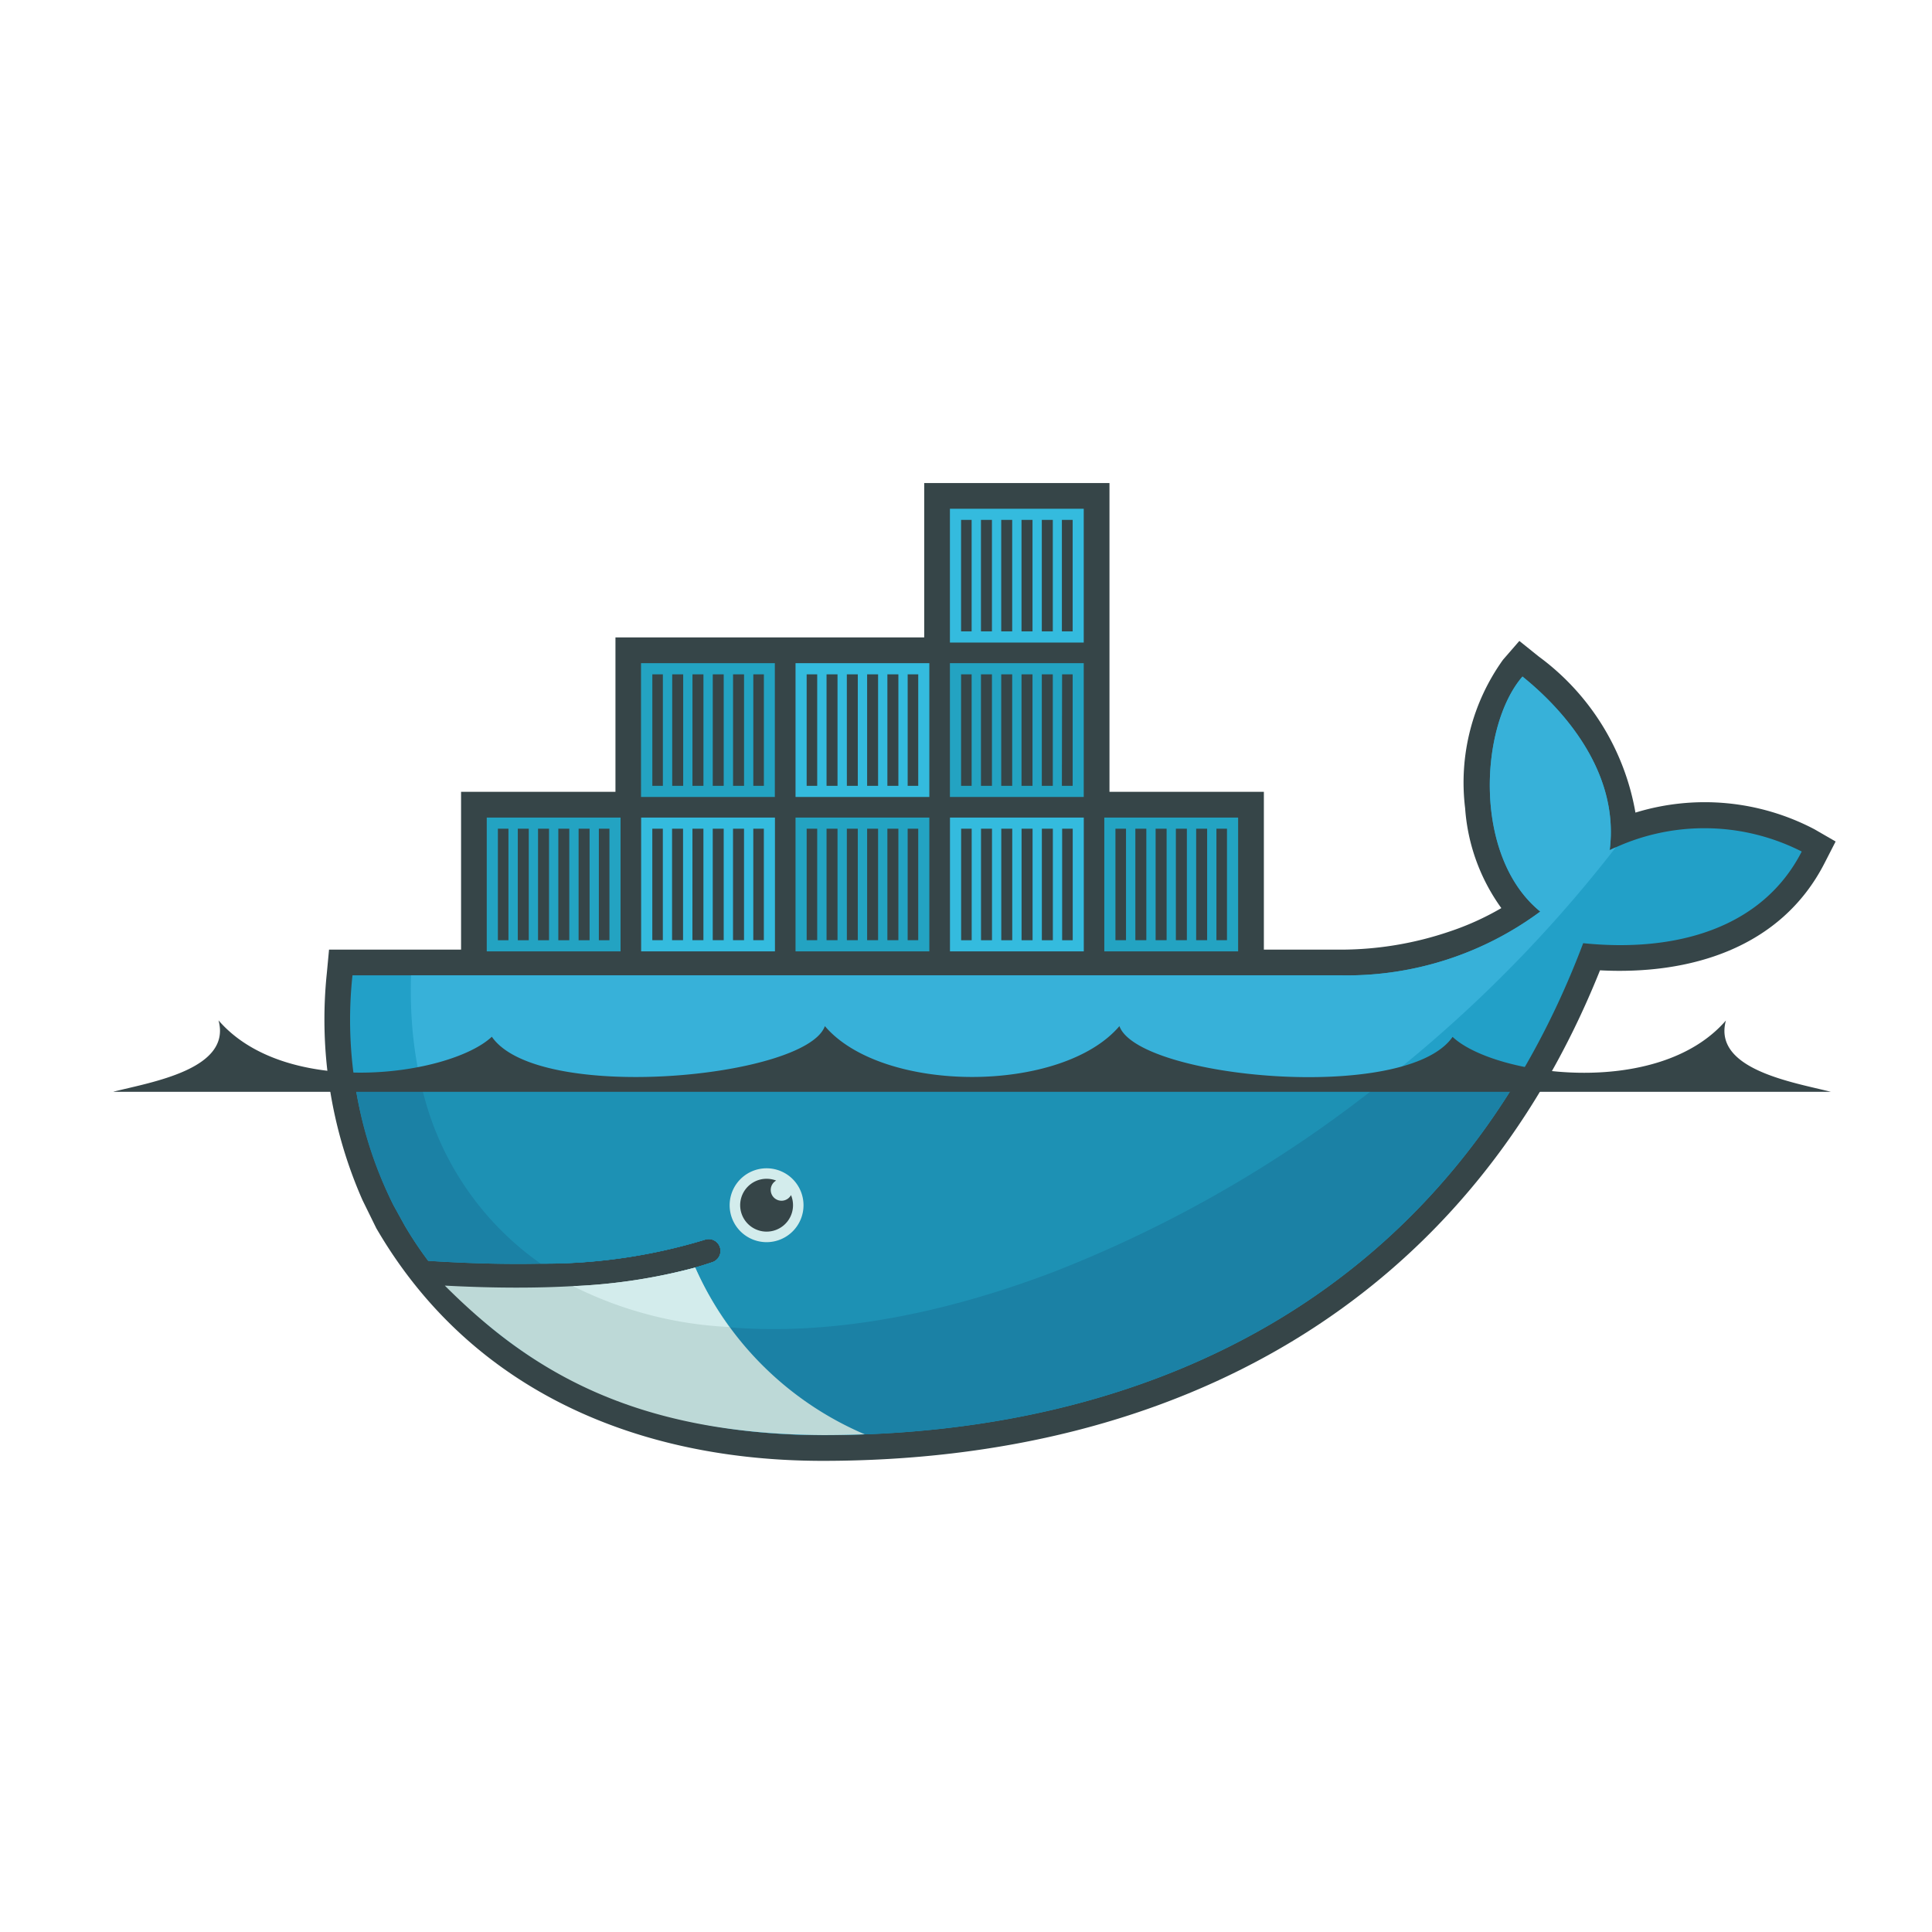 <?xml version="1.0" encoding="UTF-8"?>
<svg xmlns="http://www.w3.org/2000/svg" xmlns:xlink="http://www.w3.org/1999/xlink" width="68" height="68" viewBox="0 0 68 68">
  <defs>
    <clipPath id="clip-Docker">
      <rect width="68" height="68"></rect>
    </clipPath>
  </defs>
  <g id="Docker" clip-path="url(#clip-Docker)">
    <g id="docker-2" data-name="docker" transform="translate(4 17.001)">
      <path id="Path_111480" data-name="Path 111480" d="M34.574,10.868h5.434v5.555h2.747a11.916,11.916,0,0,0,3.775-.633,9.669,9.669,0,0,0,1.836-.829,6.811,6.811,0,0,1-1.274-3.512,7.419,7.419,0,0,1,1.333-5.229L49,5.558l.681.547A8.653,8.653,0,0,1,53.086,11.6a8.306,8.306,0,0,1,6.3.586l.746.431-.393.767c-1.538,3-4.754,3.932-7.9,3.767C47.142,28.868,36.9,34.416,24.48,34.416c-6.416,0-12.3-2.4-15.655-8.091l-.055-.093-.488-.994a15.761,15.761,0,0,1-1.254-7.994l.077-.822h4.647V10.868h5.434V5.434H28.053V0h6.521V10.868" transform="translate(0.476)" fill="#364548" fill-rule="evenodd"></path>
      <path id="Path_111481" data-name="Path 111481" d="M79.385,34.773c.364-2.832-1.755-5.056-3.069-6.112-1.515,1.751-1.75,6.34.626,8.272a11.429,11.429,0,0,1-6.981,2.245H35.136a14.676,14.676,0,0,0,1.444,8.091l.4.725a13.437,13.437,0,0,0,.821,1.232q2.148.138,3.96.1h0a19.413,19.413,0,0,0,5.778-.841.418.418,0,0,1,.274.79c-.2.068-.4.131-.609.191h0a18.167,18.167,0,0,1-3.994.651c.1,0-.1.014-.1.014-.054,0-.123.011-.178.014-.629.035-1.308.043-2,.043-.76,0-1.507-.014-2.344-.057l-.021.014C41.462,53.4,46,55.36,51.687,55.36c12.036,0,22.245-5.336,26.766-17.314,3.207.329,6.29-.489,7.692-3.226a7.566,7.566,0,0,0-6.759-.047" transform="translate(-26.73 -21.85)" fill="#22a0c8" fill-rule="evenodd"></path>
      <path id="Path_111482" data-name="Path 111482" d="M86.209,34.773c.364-2.832-1.755-5.056-3.069-6.112-1.515,1.751-1.75,6.34.626,8.272a11.429,11.429,0,0,1-6.981,2.245H44.021c-.142,4.574,1.555,8.045,4.558,10.144h0a19.413,19.413,0,0,0,5.778-.841.418.418,0,0,1,.274.79c-.2.068-.4.131-.609.191h0a19.1,19.1,0,0,1-4.1.679l-.039-.037c4.1,2.1,10.036,2.094,16.845-.522a47.343,47.343,0,0,0,19.7-14.914q-.112.051-.218.1" transform="translate(-33.554 -21.85)" fill="#37b1d9" fill-rule="evenodd"></path>
      <path id="Path_111483" data-name="Path 111483" d="M35.645,88.186a13.92,13.92,0,0,0,1.378,4.462l.4.725a13.41,13.41,0,0,0,.821,1.232q2.148.138,3.96.1a19.413,19.413,0,0,0,5.778-.841.418.418,0,0,1,.274.79c-.2.068-.4.131-.609.191h0a19.107,19.107,0,0,1-4.093.665c-.055,0-.151,0-.206.007-.629.035-1.3.057-2,.057-.759,0-1.536-.015-2.372-.057,2.9,3.261,7.467,5.225,13.154,5.225,10.3,0,19.269-3.911,24.472-12.553H35.645" transform="translate(-27.174 -67.229)" fill="#1b81a5" fill-rule="evenodd"></path>
      <path id="Path_111484" data-name="Path 111484" d="M45.367,88.186A10.458,10.458,0,0,0,49.612,94.7a19.413,19.413,0,0,0,5.778-.841.418.418,0,0,1,.274.79c-.2.068-.4.131-.609.191h0a19.393,19.393,0,0,1-4.122.665c4.1,2.1,10.018,2.071,16.828-.545A44.474,44.474,0,0,0,79.4,88.186H45.367" transform="translate(-34.586 -67.229)" fill="#1d91b4" fill-rule="evenodd"></path>
      <path id="Path_111485" data-name="Path 111485" d="M55.26,32.111h4.71v4.71H55.26Zm.392.393h.372v3.925h-.372Zm.7,0h.387v3.925h-.386V32.5Zm.713,0h.387v3.925h-.387Zm.714,0h.386v3.925h-.386Zm.714,0h.386v3.925h-.386V32.5Zm.713,0h.372v3.925h-.372Zm1.489-5.827H65.4v4.709h-4.71V26.677Zm.393.393h.371v3.924h-.371Zm.7,0h.386v3.924h-.386V27.07Zm.713,0h.386v3.924H62.5Zm.714,0H63.6v3.924h-.386Zm.714,0h.387v3.924h-.387Zm.713,0h.372v3.924h-.372Z" transform="translate(-42.128 -20.337)" fill="#23a3c2" fill-rule="evenodd"></path>
      <path id="Path_111486" data-name="Path 111486" d="M78.125,49.543h4.71v4.71h-4.71v-4.71Zm.393.393h.371V53.86h-.371Zm.7,0H79.6V53.86h-.386V49.936Zm.713,0h.386V53.86H79.93Zm.714,0h.386V53.86h-.386Zm.714,0h.387V53.86h-.387Zm.713,0h.372V53.86h-.372Z" transform="translate(-59.559 -37.769)" fill="#34bbde" fill-rule="evenodd"></path>
      <path id="Path_111487" data-name="Path 111487" d="M100.993,49.543h4.71v4.71h-4.71Zm.392.393h.371V53.86h-.371Zm.7,0h.386V53.86h-.386Zm.714,0h.386V53.86H102.8Zm.714,0h.386V53.86h-.386Zm.713,0h.387V53.86h-.387Zm.714,0h.372V53.86h-.372Z" transform="translate(-76.993 -37.769)" fill="#23a3c2" fill-rule="evenodd"></path>
      <path id="Path_111488" data-name="Path 111488" d="M100.993,26.677h4.71v4.709h-4.71Zm.392.393h.371v3.924h-.371Zm.7,0h.386v3.924h-.386Zm.714,0h.386v3.924H102.8Zm.714,0h.386v3.924h-.386Zm.713,0h.387v3.924h-.387Zm.714,0h.372v3.924h-.372Zm1.489,5.041h4.71v4.71h-4.71Zm.393.393h.371v3.925h-.371Zm.7,0h.386v3.925h-.386Zm.713,0h.386v3.925h-.386Zm.714,0h.387v3.925h-.387Zm.714,0h.387v3.925h-.387Zm.714,0h.372v3.925h-.372Z" transform="translate(-76.993 -20.337)" fill="#34bbde" fill-rule="evenodd"></path>
      <path id="Path_111489" data-name="Path 111489" d="M123.859,26.677h4.71v4.709h-4.71Zm.393.393h.371v3.924h-.371Zm.7,0h.386v3.924h-.386Zm.713,0h.386v3.924h-.386Zm.714,0h.387v3.924h-.387Zm.714,0h.387v3.924h-.387Zm.714,0h.372v3.924H127.8Z" transform="translate(-94.425 -20.337)" fill="#23a3c2" fill-rule="evenodd"></path>
      <path id="Path_111490" data-name="Path 111490" d="M123.859,3.81h4.71V8.52h-4.71Zm.393.392h.371V8.127h-.371V4.2Zm.7,0h.386V8.127h-.386V4.2Zm.713,0h.386V8.127h-.386V4.2Zm.714,0h.387V8.127h-.387V4.2Zm.714,0h.387V8.127h-.387V4.2Zm.714,0h.372V8.127H127.8V4.2Z" transform="translate(-94.425 -2.905)" fill="#34bbde" fill-rule="evenodd"></path>
      <path id="Path_111491" data-name="Path 111491" d="M146.725,49.543h4.71v4.71h-4.71Zm.392.393h.372V53.86h-.372V49.936Zm.7,0h.387V53.86h-.386V49.936Zm.714,0h.387V53.86h-.387Zm.713,0h.387V53.86h-.387Zm.714,0h.386V53.86h-.386Zm.713,0h.372V53.86h-.372Z" transform="translate(-111.857 -37.769)" fill="#23a3c2" fill-rule="evenodd"></path>
      <path id="Path_111492" data-name="Path 111492" d="M92.535,101.492a1.3,1.3,0,1,1-1.3,1.3,1.3,1.3,0,0,1,1.3-1.3" transform="translate(-69.554 -77.373)" fill="#d3ecec" fill-rule="evenodd"></path>
      <path id="Path_111493" data-name="Path 111493" d="M22.981,85.173a.927.927,0,0,1,.337.063.38.38,0,1,0,.523.511.93.93,0,1,1-.86-.574M0,82.112H60.44c-1.316-.334-4.164-.785-3.694-2.51-2.393,2.769-8.164,1.943-9.62.577C45.5,82.532,36.062,81.637,35.4,79.8c-2.033,2.386-8.334,2.386-10.367,0-.659,1.832-10.1,2.727-11.722.374-1.456,1.366-7.227,2.192-9.62-.577.47,1.725-2.378,2.176-3.694,2.51" transform="translate(0 -60.685)" fill="#364548" fill-rule="evenodd"></path>
      <path id="Path_111494" data-name="Path 111494" d="M63.819,122.064a11.444,11.444,0,0,1-5.966-5.868,19.933,19.933,0,0,1-4.3.653q-.943.053-1.984.053-1.2,0-2.529-.071c2.951,2.949,6.581,5.22,13.3,5.261q.744,0,1.479-.028" transform="translate(-37.384 -88.583)" fill="#bdd9d7" fill-rule="evenodd"></path>
      <path id="Path_111495" data-name="Path 111495" d="M73.527,118.285a11.279,11.279,0,0,1-1.194-2.091,19.919,19.919,0,0,1-4.3.654,13.7,13.7,0,0,0,5.5,1.438" transform="translate(-51.864 -88.581)" fill="#d3ecec" fill-rule="evenodd"></path>
    </g>
  </g>
</svg>
